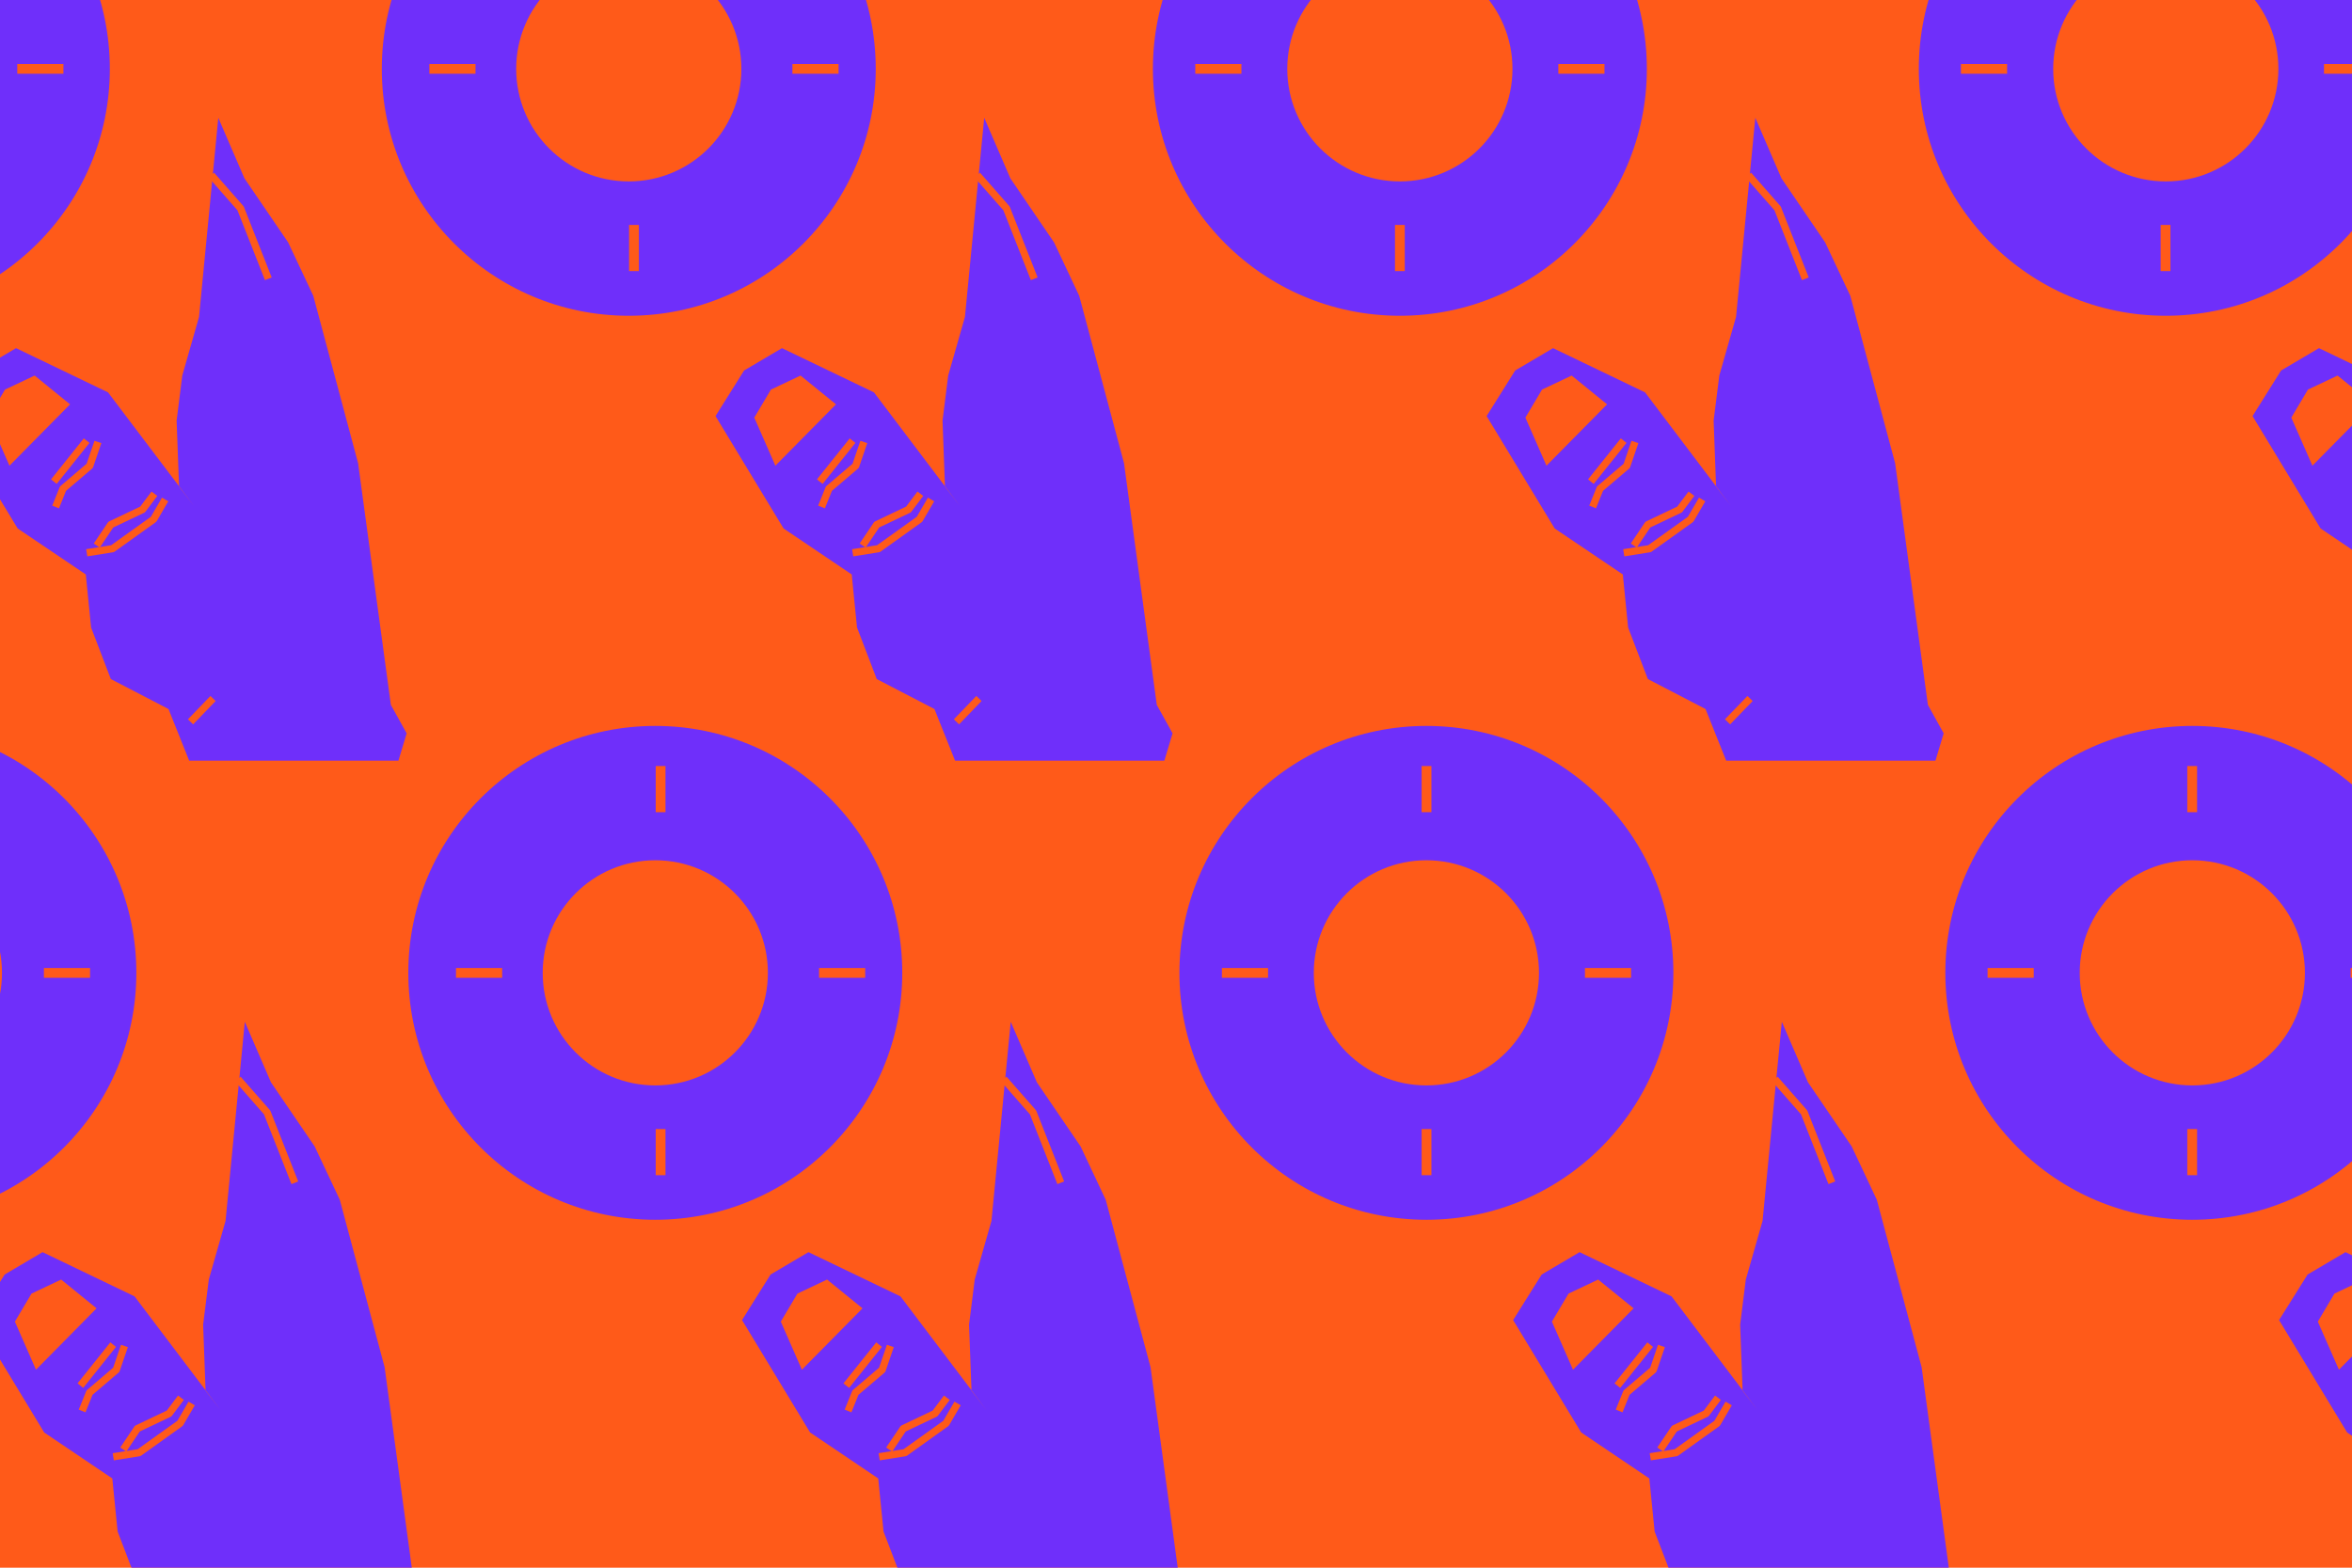 <svg clip-rule="evenodd" fill-rule="evenodd" stroke-linejoin="round" stroke-miterlimit="1.5" viewBox="0 0 7500 5000" xmlns="http://www.w3.org/2000/svg"><ellipse cx="-3671.87" cy="7289.38" fill="#6f2ffa" rx="3671.87" ry="3826.41"/><path d="m-0-732.76h7500v6465.52h-7500z" fill="#ff5a19"/><path d="m1355.06 5309.28h-667.323l-65.814-164.681-183.933-95.566-62.915-164.429-16.899-169.205-217.257-146.642-217.043-358.475 90.995-145.332 120.851-71.328 293.326 141.043 273.73 361.956-47.22-61.051-7.799-210.771 18.064-143.77 53.427-187.138 61.432-634.931 83.371 193.07 139.462 204.557 80.027 169.998 142.935 534.008 104.472 770.798 50.345 90.797z" fill="#6f2ffa"/><path d="m1270.51 2426.05h-667.323l-65.814-164.681-183.933-95.567-62.915-164.428-16.898-169.205-217.258-146.642-217.043-358.475 90.995-145.332 120.851-71.329 293.326 141.044 273.73 361.956-47.22-61.052-7.799-210.77 18.064-143.77 53.427-187.138 61.432-634.932 83.371 193.071 139.462 204.557 80.027 169.998 142.935 534.008 104.472 770.797 50.345 90.797z" fill="#6f2ffa"/><path d="m6256.27 5309.28h-667.323l-65.814-164.681-183.933-95.566-62.915-164.429-16.899-169.205-217.257-146.642-217.043-358.475 90.995-145.332 120.851-71.328 293.326 141.043 273.73 361.956-47.22-61.051-7.799-210.771 18.064-143.77 53.427-187.138 61.432-634.931 83.371 193.07 139.462 204.557 80.027 169.998 142.935 534.008 104.472 770.798 50.345 90.797z" fill="#6f2ffa"/><path d="m6171.71 2426.05h-667.323l-65.814-164.681-183.933-95.567-62.915-164.428-16.898-169.205-217.258-146.642-217.043-358.475 90.995-145.332 120.851-71.329 293.326 141.044 273.73 361.956-47.22-61.052-7.799-210.77 18.064-143.77 53.427-187.138 61.432-634.932 83.371 193.071 139.462 204.557 80.027 169.998 142.935 534.008 104.472 770.797 50.345 90.797z" fill="#6f2ffa"/><path d="m3797.4 5309.28h-667.324l-65.813-164.681-183.934-95.566-62.914-164.429-16.899-169.205-217.257-146.642-217.044-358.475 90.996-145.332 120.85-71.328 293.327 141.043 273.73 361.956-47.22-61.051-7.799-210.771 18.064-143.77 53.427-187.138 61.432-634.931 83.371 193.07 139.461 204.557 80.027 169.998 142.935 534.008 104.473 770.798 50.345 90.797z" fill="#6f2ffa"/><path d="m3712.85 2426.05h-667.323l-65.814-164.681-183.933-95.567-62.915-164.428-16.899-169.205-217.257-146.642-217.043-358.475 90.995-145.332 120.851-71.329 293.326 141.044 273.73 361.956-47.22-61.052-7.799-210.77 18.064-143.77 53.427-187.138 61.432-634.932 83.371 193.071 139.461 204.557 80.027 169.998 142.936 534.008 104.472 770.797 50.345 90.797z" fill="#6f2ffa"/><path d="m8698.61 5309.28h-667.323l-65.813-164.681-183.934-95.566-62.914-164.429-16.899-169.205-217.257-146.642-217.044-358.475 90.996-145.332 120.85-71.328 293.327 141.043 273.73 361.956-47.22-61.051-7.799-210.771 18.064-143.77 53.427-187.138 61.432-634.931 83.371 193.07 139.461 204.557 80.027 169.998 142.935 534.008 104.473 770.798 50.345 90.797z" fill="#6f2ffa"/><path d="m8614.05 2426.05h-667.323l-65.814-164.681-183.933-95.567-62.915-164.428-16.899-169.205-217.257-146.642-217.043-358.475 90.995-145.332 120.851-71.329 293.326 141.044 273.73 361.956-47.22-61.052-7.799-210.77 18.064-143.77 53.427-187.138 61.432-634.932 83.371 193.071 139.461 204.557 80.027 169.998 142.936 534.008 104.472 770.797 50.345 90.797z" fill="#6f2ffa"/><circle cx="-352.756" cy="3102.8" fill="#6f2ffa" r="787.53"/><circle cx="-437.311" cy="219.571" fill="#6f2ffa" r="787.53"/><circle cx="4548.45" cy="3102.8" fill="#6f2ffa" r="787.53"/><circle cx="4463.89" cy="219.571" fill="#6f2ffa" r="787.53"/><circle cx="2089.58" cy="3102.8" fill="#6f2ffa" r="787.53"/><circle cx="2005.03" cy="219.571" fill="#6f2ffa" r="787.53"/><circle cx="6990.79" cy="3102.8" fill="#6f2ffa" r="787.53"/><circle cx="6906.23" cy="219.571" fill="#6f2ffa" r="787.53"/><g fill="none" stroke="#ff5a19"><path d="m758.561 3441.65 93.184 106.209 88.415 224.519" stroke-width="23.15"/><path d="m674.007 558.416 93.183 106.208 88.415 224.52" stroke-width="23.15"/><path d="m5659.77 3441.65 93.184 106.209 88.415 224.519" stroke-width="23.15"/><path d="m5575.21 558.416 93.183 106.208 88.415 224.52" stroke-width="23.15"/><path d="m3200.9 3441.65 93.184 106.209 88.415 224.519" stroke-width="23.15"/><path d="m3116.35 558.416 93.184 106.208 88.415 224.52" stroke-width="23.15"/><path d="m256.275 4419.39 104.578-130.786" stroke-width="23.15"/><path d="m171.72 1536.16 104.578-130.786" stroke-width="23.15"/><path d="m5157.48 4419.39 104.578-130.786" stroke-width="23.15"/><path d="m5072.93 1536.16 104.578-130.786" stroke-width="23.15"/><path d="m2698.61 4419.39 104.578-130.786" stroke-width="23.15"/><path d="m2614.06 1536.16 104.578-130.786" stroke-width="23.15"/><path d="m7515.26 1536.16 104.578-130.786" stroke-width="23.15"/><path d="m607.55 2302.23 71.8-74.453" stroke-width="23.15"/><path d="m5508.76 2302.23 71.8-74.453" stroke-width="23.15"/><path d="m3049.89 2302.23 71.799-74.453" stroke-width="23.15"/><path d="m611.165 4476.23-36.774 63.204-131.03 93.764-82.222 13.069" stroke-width="23.15"/><path d="m526.61 1593-36.774 63.204-131.03 93.764-82.222 13.068" stroke-width="23.15"/><path d="m5512.37 4476.23-36.774 63.204-131.03 93.764-82.222 13.069" stroke-width="23.15"/><path d="m5427.82 1593-36.774 63.204-131.03 93.764-82.222 13.068" stroke-width="23.15"/><path d="m3053.5 4476.23-36.774 63.204-131.03 93.764-82.223 13.069" stroke-width="23.15"/><path d="m2968.95 1593-36.774 63.204-131.03 93.764-82.222 13.068" stroke-width="23.15"/><path d="m261.878 4500.18 23.537-58.428 85.32-72.765 26.044-76.156" stroke-width="23.15"/><path d="m177.323 1616.95 23.537-58.428 85.32-72.764 26.045-76.157" stroke-width="23.15"/><path d="m5163.08 4500.18 23.537-58.428 85.32-72.765 26.044-76.156" stroke-width="23.15"/><path d="m5078.53 1616.95 23.537-58.428 85.32-72.764 26.045-76.157" stroke-width="23.15"/><path d="m2704.22 4500.18 23.537-58.428 85.319-72.765 26.045-76.156" stroke-width="23.15"/><path d="m2619.66 1616.95 23.537-58.428 85.32-72.764 26.044-76.157" stroke-width="23.15"/><path d="m7520.87 1616.95 23.537-58.428 85.32-72.764 26.044-76.157" stroke-width="23.15"/><path d="m577.026 4457.93-37.857 50.345-101.245 48.203-44.869 66.821" stroke-width="23.15"/><path d="m492.472 1574.7-37.858 50.346-101.245 48.202-44.868 66.821" stroke-width="23.15"/><path d="m5478.23 4457.93-37.857 50.345-101.245 48.203-44.869 66.821" stroke-width="23.15"/><path d="m5393.68 1574.7-37.858 50.346-101.245 48.202-44.868 66.821" stroke-width="23.15"/><path d="m3019.37 4457.93-37.857 50.345-101.246 48.203-44.868 66.821" stroke-width="23.15"/><path d="m2934.81 1574.7-37.857 50.346-101.246 48.202-44.868 66.821" stroke-width="23.15"/><path d="m4463.89 717.45v147.172" stroke-linejoin="bevel" stroke-width="31.25"/><path d="m4548.84 3600.94v147.173" stroke-linejoin="bevel" stroke-width="31.25"/><path d="m2021.58 717.45v147.172" stroke-linejoin="bevel" stroke-width="31.25"/><path d="m2106.52 3600.94v147.173" stroke-linejoin="bevel" stroke-width="31.25"/><path d="m6905.43 717.45v147.172" stroke-linejoin="bevel" stroke-width="31.25"/><path d="m6990.38 3600.94v147.173" stroke-linejoin="bevel" stroke-width="31.25"/><path d="m4969.15 219.571h147.173" stroke-linejoin="bevel" stroke-width="31.25"/><path d="m5054.09 3103.06h147.173" stroke-linejoin="bevel" stroke-width="31.25"/><path d="m2526.83 219.571h147.172" stroke-linejoin="bevel" stroke-width="31.25"/><path d="m55.076 219.571h147.172" stroke-linejoin="bevel" stroke-width="31.25"/><path d="m2611.78 3103.06h147.172" stroke-linejoin="bevel" stroke-width="31.25"/><path d="m140.021 3103.06h147.172" stroke-linejoin="bevel" stroke-width="31.25"/><path d="m7410.69 219.571h147.172" stroke-linejoin="bevel" stroke-width="31.25"/><path d="m7495.63 3103.06h147.172" stroke-linejoin="bevel" stroke-width="31.25"/><path d="m4548.84 2443.25v147.172" stroke-linejoin="bevel" stroke-width="31.25"/><path d="m2106.52 2443.25v147.172" stroke-linejoin="bevel" stroke-width="31.25"/><path d="m6990.38 2443.25v147.172" stroke-linejoin="bevel" stroke-width="31.25"/><path d="m3811.47 219.571h147.172" stroke-linejoin="bevel" stroke-width="31.25"/><path d="m3896.41 3103.06h147.172" stroke-linejoin="bevel" stroke-width="31.25"/><path d="m1369.15 219.571h147.173" stroke-linejoin="bevel" stroke-width="31.25"/><path d="m1454.09 3103.06h147.173" stroke-linejoin="bevel" stroke-width="31.25"/><path d="m6253 219.571h147.172" stroke-linejoin="bevel" stroke-width="31.25"/><path d="m6337.95 3103.06h147.173" stroke-linejoin="bevel" stroke-width="31.25"/></g><circle cx="-352.756" cy="3102.8" fill="#ff5a19" r="359.049"/><circle cx="4548.45" cy="3102.8" fill="#ff5a19" r="359.049"/><circle cx="4463.89" cy="219.571" fill="#ff5a19" r="359.049"/><circle cx="2089.58" cy="3102.8" fill="#ff5a19" r="359.049"/><circle cx="2005.03" cy="219.571" fill="#ff5a19" r="359.049"/><circle cx="6990.79" cy="3102.8" fill="#ff5a19" r="359.049"/><circle cx="6906.23" cy="219.571" fill="#ff5a19" r="359.049"/><path d="m114.734 4368.57 193.269-195.733-112.991-91.808-94.525 44.75-52.987 89.425z" fill="#ff5a19"/><path d="m30.179 1485.33 193.27-195.732-112.992-91.808-94.524 44.75-52.988 89.425z" fill="#ff5a19"/><path d="m5015.94 4368.57 193.269-195.733-112.991-91.808-94.525 44.75-52.987 89.425z" fill="#ff5a19"/><path d="m4931.38 1485.33 193.269-195.732-112.991-91.808-94.525 44.75-52.987 89.425z" fill="#ff5a19"/><path d="m2557.07 4368.57 193.269-195.733-112.991-91.808-94.525 44.75-52.987 89.425z" fill="#ff5a19"/><path d="m2472.52 1485.33 193.269-195.732-112.991-91.808-94.525 44.75-52.987 89.425z" fill="#ff5a19"/><path d="m7458.28 4368.57 193.269-195.733-112.991-91.808-94.525 44.75-52.987 89.425z" fill="#ff5a19"/><path d="m7373.72 1485.33 193.269-195.732-112.991-91.808-94.525 44.75-52.987 89.425z" fill="#ff5a19"/></svg>